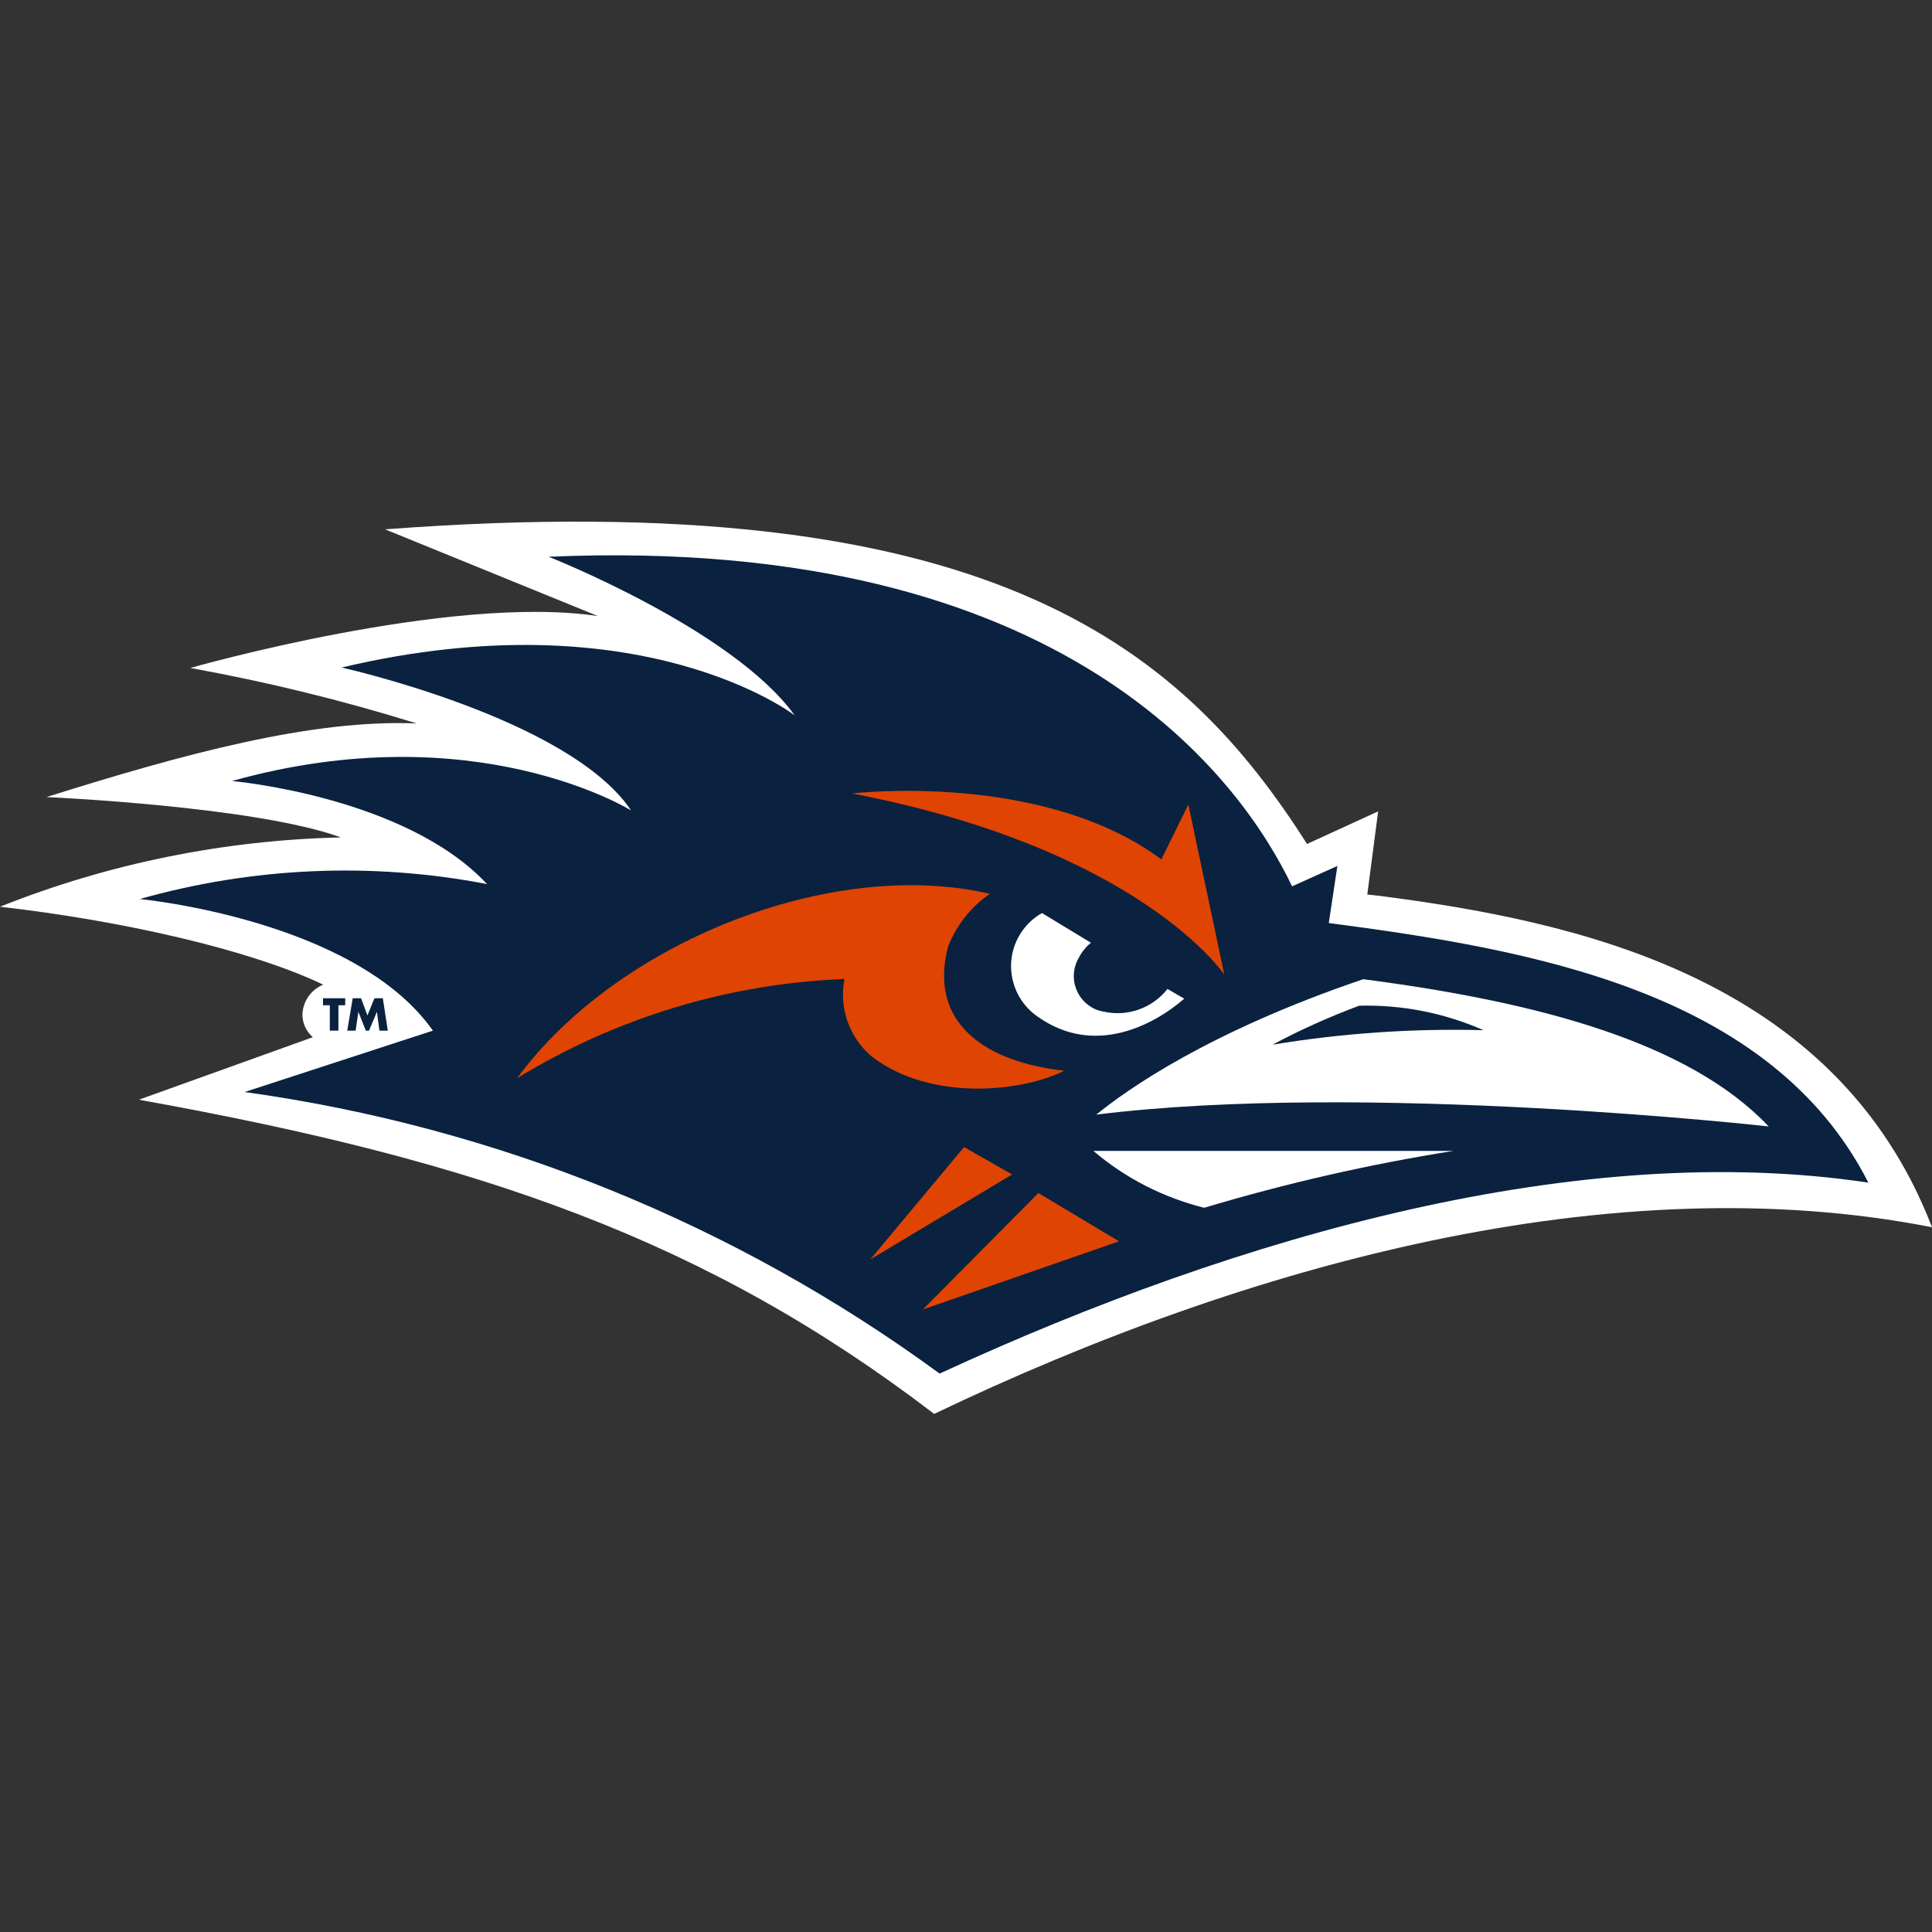 <svg width="200" height="200" viewBox="0 0 200 200" fill="none" xmlns="http://www.w3.org/2000/svg">
<rect x="0" y="0" width="200" height="200" fill="#333333" stroke="none"/>
<g clip-path="url(#clip0_5_234679)">
<path d="M32.384 107.37C31.704 106.784 31.305 105.916 31.305 105.025C31.352 103.665 32.196 102.446 33.462 101.93C25.794 98.272 12.522 95.294 0 93.864C11.232 89.385 23.192 86.969 35.291 86.688C26.404 83.452 4.807 82.514 4.807 82.514C18.877 78.082 32.29 74.424 43.147 74.893C35.456 72.501 27.623 70.578 19.698 69.148C19.698 69.148 46.594 61.456 61.906 63.778L39.864 54.797C102.005 50.107 121.937 66.826 134.717 86.453L135.303 87.368L142.666 83.991L141.541 92.597L142.807 92.738C162.692 95.317 189.94 100.898 200 127.044C167.054 120.572 129.323 130.749 96.705 146.367C73.115 128.334 49.619 120.174 14.374 113.842L32.384 107.37Z" fill="white"/>
<path fill-rule="evenodd" clip-rule="evenodd" d="M35.033 104.064H35.736V103.338H33.438V104.064H34.142V106.691H35.033V104.064Z" fill="#0A2240"/>
<path fill-rule="evenodd" clip-rule="evenodd" d="M35.948 106.691H36.816L37.097 104.744L37.871 106.691H38.199L39.02 104.744L39.278 106.691H40.146L39.63 103.338H38.762L38.035 105.12L37.379 103.338H36.511L35.948 106.691Z" fill="#0A2240"/>
<path d="M25.326 113.046L44.812 106.691C36.722 95.177 14.469 93.067 14.469 93.067C26.17 89.76 38.481 89.221 50.417 91.519C41.928 82.421 24.013 80.85 24.013 80.85C49.174 73.815 65.331 83.898 65.331 83.898C58.929 74.331 35.362 69.102 35.362 69.102C66.362 61.762 82.261 74.049 82.261 74.049C75.836 65.138 56.795 57.635 56.795 57.635C110.729 55.29 128.667 81.084 133.756 91.754L138.446 89.643L137.555 95.552C158.12 98.249 183.258 102.47 193.411 122.425C163.701 117.97 128.667 127.702 97.269 142.193C76.07 126.67 51.355 116.657 25.326 113.046Z" fill="#0A2240"/>
<path d="M122.594 103.385C119.311 106.222 113.214 109.341 107.445 105.26C104.561 103.291 103.787 99.351 105.757 96.467C106.296 95.67 107.023 94.99 107.867 94.521L112.932 97.593C112.417 98.015 111.971 98.554 111.666 99.164C110.634 100.946 111.221 103.22 113.003 104.276C113.378 104.51 113.8 104.651 114.246 104.721C116.708 105.284 119.287 104.369 120.858 102.376L122.594 103.385Z" fill="white"/>
<path d="M88.217 82.139C88.217 82.139 107.867 79.794 120.225 88.963L123.016 83.288L126.744 100.899C126.744 100.899 118.115 87.908 88.217 82.139Z" fill="#E04403"/>
<path d="M113.425 115.437C116.661 112.788 125.15 106.785 141.119 101.368C159.151 103.713 174.815 107.863 183.093 116.61C183.093 116.61 141.353 111.92 113.425 115.391" fill="white"/>
<path d="M140.696 104.111C137.624 105.26 134.623 106.597 131.738 108.145C138.961 106.949 146.253 106.456 153.57 106.644C149.513 104.862 145.128 103.994 140.696 104.111Z" fill="#0A2240"/>
<path d="M113.237 119.142H150.452C141.728 120.526 133.122 122.496 124.657 125.028C120.436 123.973 116.52 121.98 113.214 119.166" fill="white"/>
<path d="M98.159 97.944C96.025 105.917 102.052 109.95 110.165 110.841C105.945 112.999 96.401 114.101 90.234 109.364C87.912 107.394 86.833 104.322 87.419 101.344C75.437 101.813 63.759 105.354 53.535 111.615C63.712 97.71 85.848 88.682 102.474 92.527C100.528 93.864 99.027 95.763 98.159 97.944Z" fill="#E04403"/>
<path d="M90.093 130.375L104.772 121.581L99.801 118.744L90.093 130.375Z" fill="#E04403"/>
<path d="M95.533 135.557L115.84 128.499L107.492 123.504L95.533 135.557Z" fill="#E04403"/>
</g>
<defs>
<clipPath id="clip0_5_234679">
<rect width="200" height="92.367" fill="white" transform="translate(0 54)"/>
</clipPath>
</defs>
</svg>
